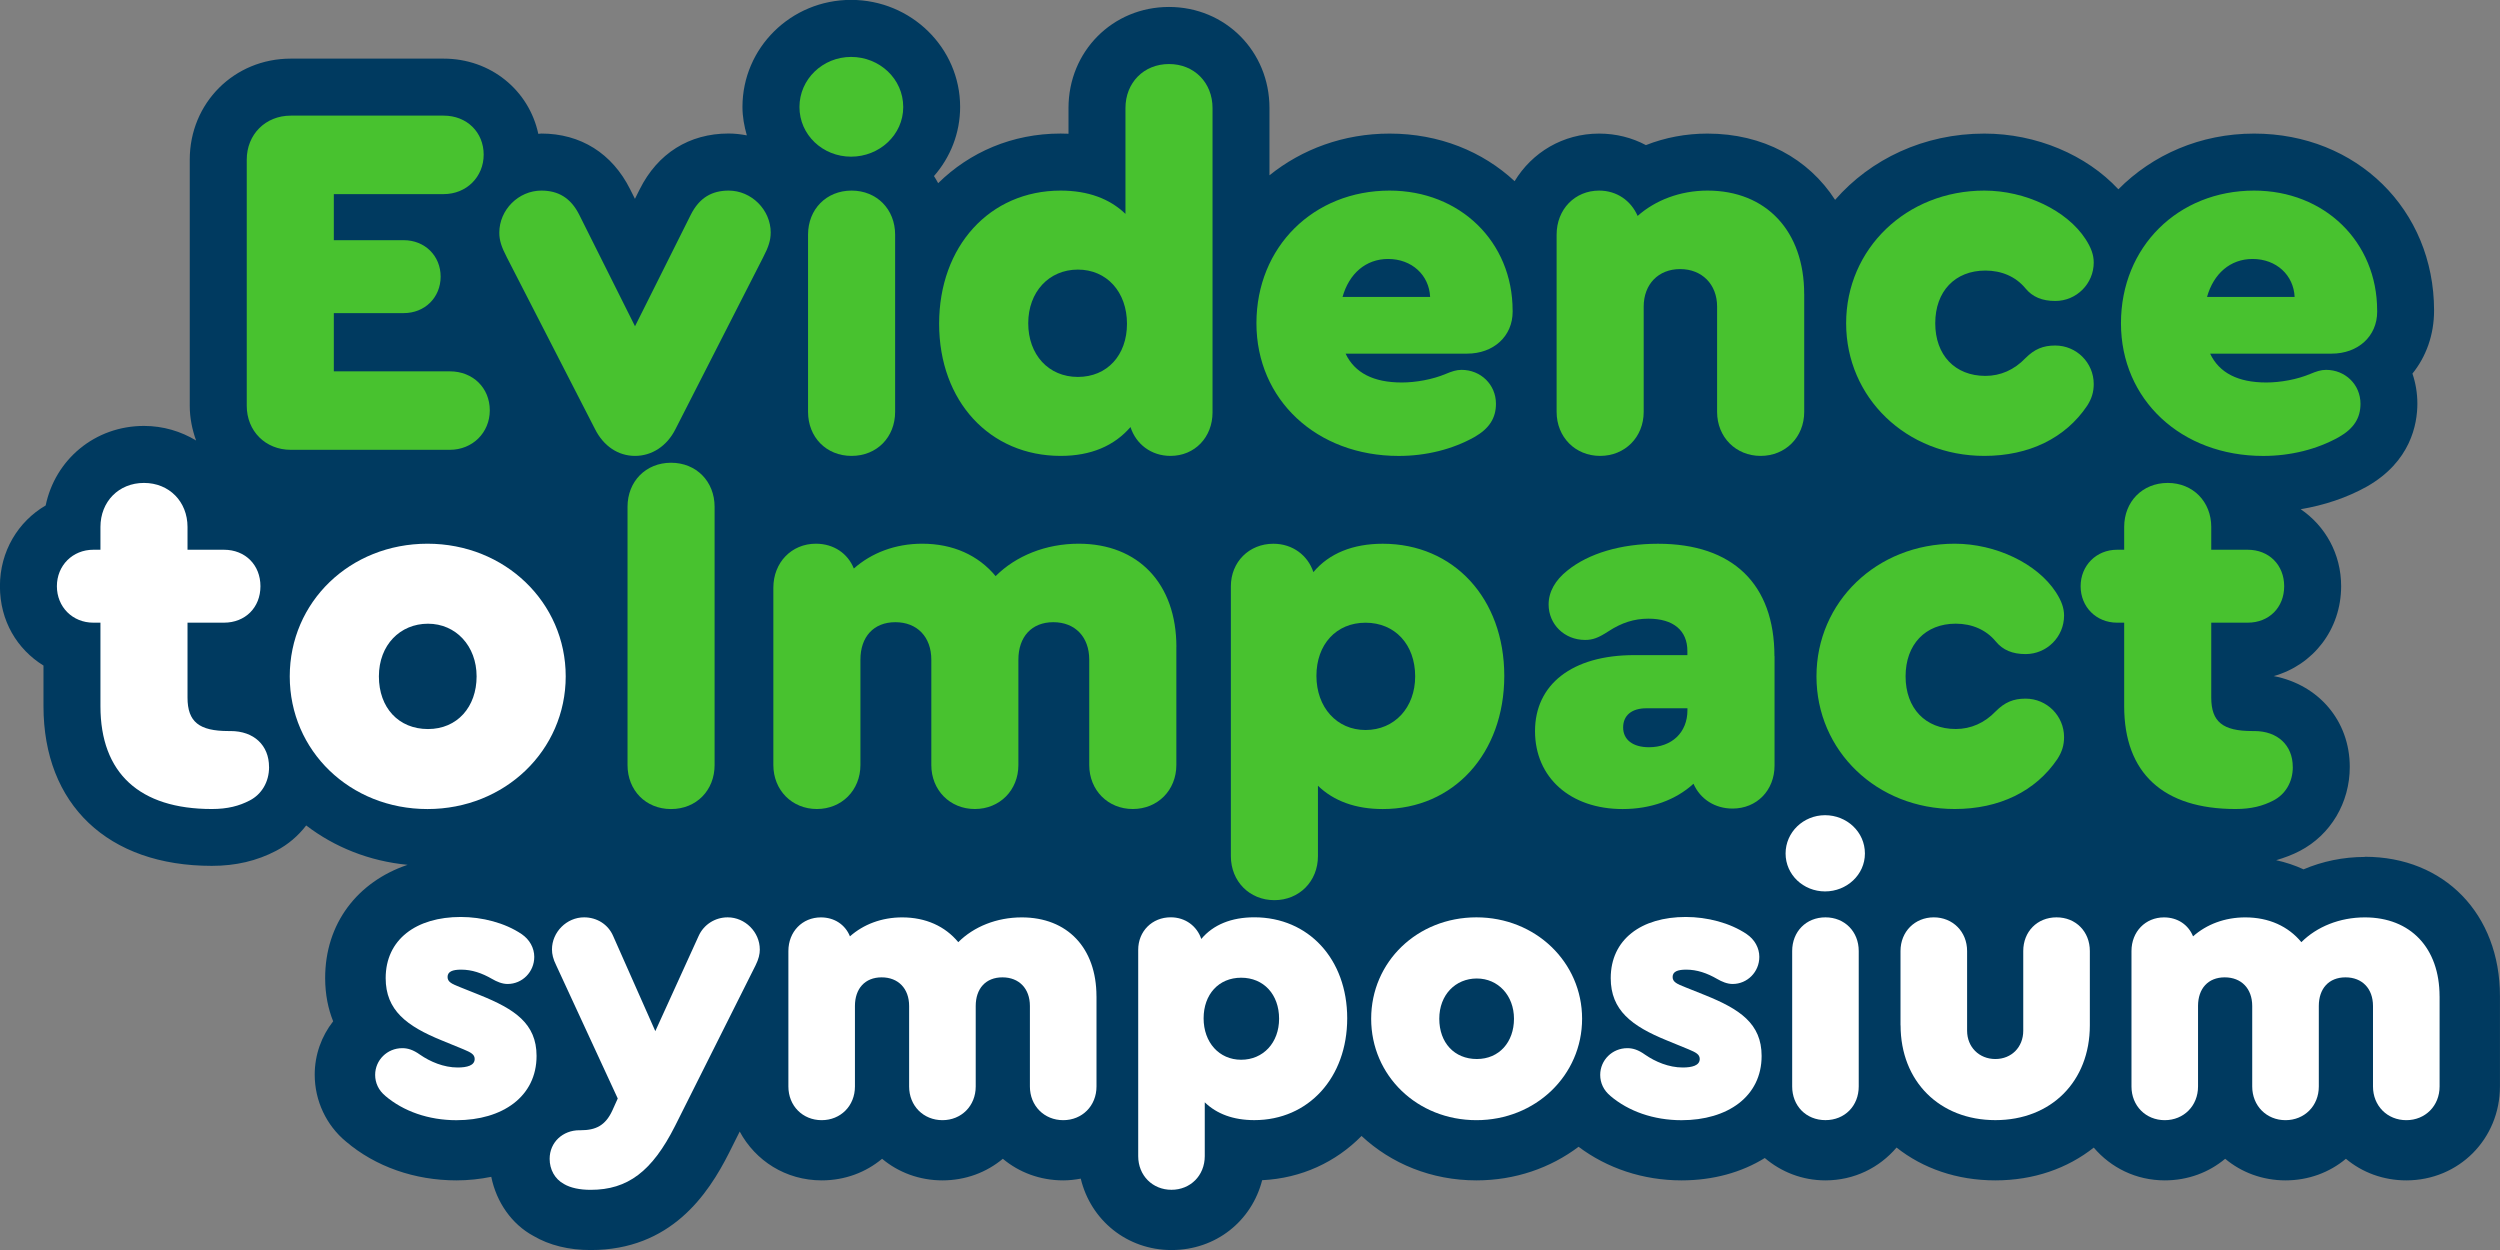 <?xml version="1.0" encoding="UTF-8"?>
<svg id="Layer_1" data-name="Layer 1" xmlns="http://www.w3.org/2000/svg" viewBox="0 0 674.99 337.55">
  <rect x="0" y="0" width="674.99" height="337.55" fill="#808080" stroke="none"/>
  <defs>
    <style>
      .cls-1 {
        fill: #fff;
      }

      .cls-2 {
        fill: #003a60;
      }

      .cls-3 {
        fill: #48c22f;
      }
    </style>
  </defs>
  <path class="cls-2" d="M638.51,231.37c-5.79,0-11.44,1.17-16.56,3.35-2.33-1.08-4.81-1.9-7.39-2.47,2.21-.65,4.35-1.44,6.4-2.51,8.3-4.33,13.47-13.01,13.47-22.66,0-12.42-8.36-22.19-20.54-24.54,10.63-2.96,18.21-12.57,18.21-24.27,0-8.76-4.31-16.28-10.92-20.78,6.33-1.08,12.38-3.06,17.83-6.1,11.9-6.74,13.67-16.93,13.67-22.4,0-2.86-.47-5.59-1.33-8.12,3.69-4.57,5.84-10.44,5.84-17.03,0-27.24-20.89-47.77-48.59-47.77-14.5,0-27.4,5.71-36.65,15.04-8.61-9.27-22.12-15.04-36.19-15.04-16.34,0-30.69,6.9-40.29,17.89-7.19-11.13-19.42-17.89-34.46-17.89-5.81,0-11.45,1.07-16.62,3.11-3.77-2.01-8.08-3.11-12.63-3.11-9.79,0-18.13,5.11-22.82,12.85-8.62-8.02-20.37-12.85-33.75-12.85-12.42,0-23.66,4.2-32.44,11.26v-18.18c0-15.29-11.92-27.27-27.13-27.27s-27.13,11.98-27.13,27.27v6.96c-.7-.03-1.41-.05-2.13-.05-13.06,0-24.55,5.03-33.06,13.4-.37-.64-.71-1.31-1.13-1.92,4.4-5.03,7.06-11.55,7.06-18.67,0-15.94-13.21-28.9-29.45-28.9s-29.32,12.97-29.32,28.9c0,2.68.48,5.22,1.18,7.68-1.6-.3-3.24-.5-4.92-.5-10.63,0-19.15,5.35-24,15.06l-1.29,2.58-1.29-2.57c-4.85-9.71-13.38-15.06-24-15.06-.27,0-.53.07-.8.08-2.52-11.75-12.83-20.31-25.56-20.31h-41.28c-15.29,0-27.27,11.98-27.27,27.27v66.44c0,3.33.66,6.46,1.71,9.39-4.09-2.46-8.86-3.93-14.07-3.93-13.23,0-23.96,9.06-26.54,21.47-7.44,4.34-12.35,12.39-12.35,21.79s4.64,17.03,11.76,21.44v10.96c0,26.6,17.41,43.12,45.45,43.12,6.46,0,12.15-1.34,17.35-4.06,3.23-1.68,5.97-4.04,8.13-6.85,7.63,5.84,17.01,9.64,27.37,10.63-13.58,4.6-22.25,15.89-22.25,30.55,0,4.47.81,8.34,2.16,11.7-3.12,3.98-4.98,8.99-4.98,14.42,0,7.05,3.15,13.69,8.46,18.06,7.94,6.75,18.52,10.47,29.8,10.47,3.29,0,6.42-.35,9.41-.96,1.39,6.87,5.56,12.81,11.37,15.95,4.31,2.53,9.52,3.82,15.47,3.82,21.62,0,31.67-14.96,37.36-26.24l2.88-5.75c4.25,7.88,12.42,13.18,22.14,13.18,6.26,0,11.93-2.17,16.3-5.83,4.37,3.66,10.04,5.83,16.3,5.83s11.93-2.17,16.3-5.83c4.37,3.66,10.03,5.83,16.3,5.83,1.63,0,3.2-.18,4.74-.47,2.67,11.17,12.44,19.28,24.5,19.28s21.67-7.89,24.48-18.86c10.63-.51,19.93-4.92,26.83-11.94,7.99,7.45,18.85,11.99,31.02,11.99,10.5,0,20.02-3.38,27.58-9.07,7.69,5.78,17.39,9.07,27.79,9.07,8.64,0,16.32-2.21,22.49-6.04,4.39,3.73,10.04,6.04,16.37,6.04,7.8,0,14.59-3.45,19.2-8.86,7.1,5.61,16.26,8.86,26.67,8.86s19.5-3.25,26.58-8.85c4.6,5.4,11.38,8.85,19.18,8.85,6.26,0,11.93-2.17,16.3-5.83,4.37,3.66,10.04,5.83,16.3,5.83s11.93-2.17,16.3-5.83c4.37,3.66,10.03,5.83,16.3,5.83,14.18,0,25.29-11.16,25.29-25.4v-24.35c0-22.15-15-37.62-36.47-37.62Z"/>
  <g>
    <path class="cls-1" d="M104.01,295.85c-1.78-1.46-2.72-3.45-2.72-5.64,0-3.97,3.24-7.21,7.32-7.21,1.46,0,2.93.42,4.81,1.77,2.72,1.88,6.38,3.45,10.14,3.45,2.51,0,4.6-.52,4.6-2.3,0-1.25-1.04-1.77-3.03-2.61l-5.85-2.4c-9.51-3.87-15.15-8.15-15.15-16.82,0-10.45,8.25-16.51,20.27-16.51,5.75,0,11.91,1.57,16.4,4.6,2.19,1.46,3.45,3.76,3.45,6.17,0,4.08-3.24,7.32-7.21,7.32-1.46,0-2.93-.63-4.18-1.36-2.72-1.57-5.43-2.51-8.36-2.51-2.3,0-3.66.52-3.66,1.98,0,1.36,1.15,1.88,3.55,2.82l5.22,2.09c9.3,3.76,15.26,7.63,15.26,16.41,0,10.97-9.2,17.35-21.63,17.35-7.53,0-14.32-2.4-19.23-6.58Z"/>
    <path class="cls-1" d="M205.15,256.35c0,1.25-.31,2.61-1.15,4.29l-21.74,43.37c-6.17,12.23-12.75,17.24-22.78,17.24-2.93,0-5.43-.52-7.21-1.57-2.51-1.36-3.87-3.97-3.87-6.79,0-4.49,3.55-7.73,8.04-7.73h.32c4.08,0,6.69-1.25,8.57-5.33l1.46-3.24-16.61-35.95c-.84-1.67-1.15-3.03-1.15-4.29,0-4.7,3.97-8.67,8.67-8.67,3.45,0,6.48,1.88,7.84,5.02l11.39,25.71,11.7-25.71c1.36-3.03,4.39-5.02,7.84-5.02,4.7,0,8.67,3.97,8.67,8.67Z"/>
    <path class="cls-1" d="M296.05,269v24.35c0,5.23-3.87,9.09-8.99,9.09s-8.99-3.87-8.99-9.09v-21.74c0-4.7-2.92-7.73-7.42-7.73s-7.21,3.03-7.21,7.73v21.74c0,5.23-3.87,9.09-8.99,9.09s-8.99-3.87-8.99-9.09v-21.74c0-4.7-2.93-7.73-7.42-7.73s-7.21,3.03-7.21,7.73v21.74c0,5.23-3.87,9.09-8.99,9.09s-8.98-3.87-8.98-9.09v-36.57c0-5.23,3.76-9.09,8.78-9.09,3.66,0,6.58,1.98,7.84,5.12,3.66-3.24,8.57-5.12,14.1-5.12,6.38,0,11.6,2.4,15.15,6.69,4.18-4.18,10.35-6.69,17.14-6.69,12.33,0,20.17,8.25,20.17,21.32Z"/>
    <path class="cls-1" d="M363.74,274.95c0,15.99-10.45,27.48-25.08,27.48-5.64,0-10.14-1.67-13.38-4.81v14.53c0,5.23-3.87,9.09-8.99,9.09s-8.98-3.87-8.98-9.09v-55.7c0-5.02,3.76-8.78,8.78-8.78,3.97,0,7.1,2.4,8.25,5.85,3.24-3.87,8.15-5.85,14.32-5.85,14.63,0,25.08,11.29,25.08,27.27ZM345.35,275.06c0-6.58-4.18-11.08-10.24-11.08s-10.14,4.49-10.14,10.97,4.18,11.18,10.14,11.18,10.24-4.6,10.24-11.08Z"/>
    <path class="cls-1" d="M427.16,275.06c0,15.26-12.54,27.38-28.53,27.38s-28.42-12.02-28.42-27.38,12.44-27.38,28.42-27.38,28.53,12.12,28.53,27.38ZM388.6,275.06c0,6.48,4.08,10.87,10.14,10.87s10.03-4.6,10.03-10.87-4.28-10.87-10.03-10.87-10.14,4.39-10.14,10.87Z"/>
    <path class="cls-1" d="M434.77,295.85c-1.78-1.46-2.72-3.45-2.72-5.64,0-3.97,3.24-7.21,7.32-7.21,1.46,0,2.93.42,4.81,1.77,2.72,1.88,6.38,3.45,10.14,3.45,2.51,0,4.6-.52,4.6-2.3,0-1.25-1.04-1.77-3.03-2.61l-5.85-2.4c-9.51-3.87-15.15-8.15-15.15-16.82,0-10.45,8.25-16.51,20.27-16.51,5.75,0,11.91,1.57,16.4,4.6,2.19,1.46,3.45,3.76,3.45,6.17,0,4.08-3.24,7.32-7.21,7.32-1.46,0-2.93-.63-4.18-1.36-2.72-1.57-5.43-2.51-8.36-2.51-2.3,0-3.66.52-3.66,1.98,0,1.36,1.15,1.88,3.55,2.82l5.22,2.09c9.3,3.76,15.26,7.63,15.26,16.41,0,10.97-9.2,17.35-21.63,17.35-7.53,0-14.32-2.4-19.23-6.58Z"/>
    <path class="cls-1" d="M503.52,230.44c0,5.75-4.91,10.24-10.76,10.24s-10.66-4.49-10.66-10.24,4.81-10.34,10.66-10.34,10.76,4.49,10.76,10.34ZM483.88,293.34v-36.57c0-5.23,3.76-9.09,8.98-9.09s8.99,3.87,8.99,9.09v36.57c0,5.23-3.76,9.09-8.99,9.09s-8.98-3.87-8.98-9.09Z"/>
    <path class="cls-1" d="M513.13,276.83v-20.06c0-5.23,3.87-9.09,8.99-9.09s8.99,3.87,8.99,9.09v21.53c0,4.39,3.24,7.63,7.63,7.63s7.53-3.24,7.53-7.63v-21.53c0-5.23,3.76-9.09,8.99-9.09s8.99,3.87,8.99,9.09v20.06c0,15.15-10.45,25.6-25.5,25.6s-25.6-10.45-25.6-25.6Z"/>
    <path class="cls-1" d="M658.68,269v24.35c0,5.23-3.87,9.09-8.99,9.09s-8.99-3.87-8.99-9.09v-21.74c0-4.7-2.92-7.73-7.42-7.73s-7.21,3.03-7.21,7.73v21.74c0,5.23-3.87,9.09-8.99,9.09s-8.99-3.87-8.99-9.09v-21.74c0-4.7-2.93-7.73-7.42-7.73s-7.21,3.03-7.21,7.73v21.74c0,5.23-3.87,9.09-8.99,9.09s-8.98-3.87-8.98-9.09v-36.57c0-5.23,3.76-9.09,8.78-9.09,3.66,0,6.58,1.98,7.84,5.12,3.66-3.24,8.57-5.12,14.1-5.12,6.38,0,11.6,2.4,15.15,6.69,4.18-4.18,10.35-6.69,17.14-6.69,12.33,0,20.17,8.25,20.17,21.32Z"/>
  </g>
  <g>
    <path class="cls-3" d="M66.62,109.56V43.12c0-6.84,5.06-11.9,11.89-11.9h41.28c6.29,0,10.8,4.51,10.8,10.53s-4.65,10.66-10.8,10.66h-29.66v12.44h18.86c5.74,0,9.98,4.24,9.98,9.84s-4.24,9.85-9.98,9.85h-18.86v15.72h31.31c6.29,0,10.8,4.51,10.8,10.53s-4.65,10.66-10.8,10.66h-42.93c-6.84,0-11.89-5.06-11.89-11.89Z"/>
    <path class="cls-3" d="M208.08,62.81c0,2.05-.55,3.83-2.05,6.7l-23.65,46.34c-2.32,4.65-6.43,7.24-10.93,7.24s-8.48-2.6-10.8-7.24l-23.79-46.34c-1.5-2.87-2.05-4.65-2.05-6.7,0-6.15,5.19-11.35,11.35-11.35,4.51,0,7.93,1.91,10.25,6.56l15.04,30.07,15.04-30.07c2.32-4.65,5.74-6.56,10.25-6.56,6.15,0,11.35,5.19,11.35,11.35Z"/>
    <path class="cls-3" d="M243.87,28.9c0,7.52-6.43,13.4-14.08,13.4s-13.94-5.88-13.94-13.4,6.29-13.53,13.94-13.53,14.08,5.88,14.08,13.53ZM218.17,111.2v-47.85c0-6.83,4.92-11.89,11.75-11.89s11.76,5.06,11.76,11.89v47.85c0,6.84-4.92,11.89-11.76,11.89s-11.75-5.06-11.75-11.89Z"/>
    <path class="cls-3" d="M327.38,29.18v82.16c0,6.7-4.78,11.75-11.35,11.75-5.19,0-9.3-3.14-10.8-7.79-4.37,5.06-10.66,7.79-18.86,7.79-19.14,0-32.81-14.76-32.81-35.68s13.67-35.95,32.81-35.95c7.38,0,13.26,2.19,17.5,6.29v-28.57c0-6.83,4.92-11.89,11.76-11.89s11.75,5.06,11.75,11.89ZM304.28,87.42c0-8.61-5.47-14.63-13.26-14.63s-13.4,6.01-13.4,14.49,5.47,14.49,13.4,14.49,13.26-5.88,13.26-14.35Z"/>
    <path class="cls-3" d="M408.41,83.86v.27c0,6.7-5.19,11.35-12.3,11.35h-32.81c2.46,5.19,7.52,7.79,15.17,7.79,3.83,0,8.34-.82,11.89-2.32,1.64-.68,2.87-1.09,4.24-1.09,5.19,0,9.3,3.96,9.3,9.16,0,3.83-1.78,6.7-5.88,9.02-5.88,3.28-12.99,5.06-20.37,5.06-22.15,0-38.42-15.17-38.42-35.82s15.45-35.82,35.95-35.82c19,0,33.22,13.81,33.22,32.4ZM362.48,80.17h23.65c-.27-5.88-4.92-10.25-11.35-10.25-6.02,0-10.53,3.96-12.3,10.25Z"/>
    <path class="cls-3" d="M487.13,79.35v31.85c0,6.84-5.06,11.89-11.76,11.89s-11.76-5.06-11.76-11.89v-28.43c0-6.02-4.1-10.12-9.98-10.12s-9.84,4.1-9.84,10.12v28.43c0,6.84-5.06,11.89-11.76,11.89s-11.75-5.06-11.75-11.89v-47.85c0-6.83,4.92-11.89,11.48-11.89,4.79,0,8.61,2.74,10.39,6.84,4.78-4.24,11.48-6.84,18.86-6.84,15.86,0,26.11,10.93,26.11,27.89Z"/>
    <path class="cls-3" d="M498.45,87.28c0-20.1,16.27-35.82,37.32-35.82,11.08,0,22.28,5.33,27.34,13.12,1.5,2.32,2.19,4.24,2.19,6.29,0,5.74-4.65,10.39-10.39,10.39-3.55,0-6.15-1.09-8.06-3.42-2.6-3.15-6.43-4.79-10.8-4.79-8.2,0-13.54,5.61-13.54,14.22s5.33,14.22,13.54,14.22c4.1,0,7.79-1.64,10.8-4.78,2.46-2.46,4.78-3.42,8.06-3.42,5.74,0,10.39,4.65,10.39,10.39,0,2.19-.55,3.96-1.78,5.88-5.88,8.75-15.72,13.53-27.75,13.53-21.05,0-37.32-15.72-37.32-35.82Z"/>
    <path class="cls-3" d="M641.83,83.86v.27c0,6.7-5.19,11.35-12.3,11.35h-32.81c2.46,5.19,7.52,7.79,15.17,7.79,3.83,0,8.34-.82,11.89-2.32,1.64-.68,2.87-1.09,4.24-1.09,5.19,0,9.3,3.96,9.3,9.16,0,3.83-1.78,6.7-5.88,9.02-5.88,3.28-12.99,5.06-20.37,5.06-22.15,0-38.42-15.17-38.42-35.82s15.45-35.82,35.95-35.82c19,0,33.22,13.81,33.22,32.4ZM595.89,80.17h23.65c-.27-5.88-4.92-10.25-11.35-10.25-6.02,0-10.53,3.96-12.3,10.25Z"/>
  </g>
  <g>
    <path class="cls-3" d="M169.43,206.55v-69.72c0-6.83,4.92-11.89,11.75-11.89s11.76,5.06,11.76,11.89v69.72c0,6.84-4.92,11.89-11.76,11.89s-11.75-5.06-11.75-11.89Z"/>
    <path class="cls-3" d="M317.61,174.69v31.85c0,6.84-5.06,11.89-11.76,11.89s-11.76-5.06-11.76-11.89v-28.43c0-6.15-3.83-10.12-9.7-10.12s-9.43,3.97-9.43,10.12v28.43c0,6.84-5.06,11.89-11.76,11.89s-11.75-5.06-11.75-11.89v-28.43c0-6.15-3.83-10.12-9.71-10.12s-9.43,3.97-9.43,10.12v28.43c0,6.84-5.06,11.89-11.76,11.89s-11.75-5.06-11.75-11.89v-47.85c0-6.83,4.92-11.89,11.48-11.89,4.79,0,8.61,2.6,10.25,6.7,4.79-4.24,11.21-6.7,18.46-6.7,8.34,0,15.17,3.14,19.82,8.75,5.47-5.47,13.54-8.75,22.42-8.75,16.13,0,26.39,10.8,26.39,27.89Z"/>
    <path class="cls-3" d="M406.15,182.49c0,20.92-13.67,35.95-32.81,35.95-7.38,0-13.26-2.19-17.5-6.29v19c0,6.83-5.06,11.89-11.76,11.89s-11.75-5.06-11.75-11.89v-72.86c0-6.56,4.92-11.48,11.48-11.48,5.2,0,9.3,3.14,10.8,7.66,4.24-5.06,10.66-7.66,18.73-7.66,19.14,0,32.81,14.76,32.81,35.68ZM382.09,182.62c0-8.61-5.47-14.49-13.4-14.49s-13.26,5.88-13.26,14.35,5.47,14.62,13.26,14.62,13.4-6.01,13.4-14.49Z"/>
    <path class="cls-3" d="M479.12,177.16v29.53c0,6.7-4.78,11.62-11.35,11.62-4.78,0-8.75-2.6-10.53-6.7-4.78,4.37-11.48,6.83-19.14,6.83-14.08,0-23.65-8.48-23.65-21.05s9.98-20.51,26.79-20.51h14.35v-1.09c0-5.61-3.83-8.75-10.53-8.75-3.83,0-7.24,1.09-10.8,3.42-2.74,1.78-4.24,2.32-6.29,2.32-5.61,0-9.85-4.24-9.85-9.57,0-3.42,1.78-6.56,5.06-9.16,5.74-4.65,14.49-7.24,24.47-7.24,20.23,0,31.44,10.94,31.44,30.35ZM455.6,191.78v-.55h-11.07c-3.97,0-6.29,1.91-6.29,5.19s2.6,5.33,6.97,5.33c6.15,0,10.39-3.97,10.39-9.98Z"/>
    <path class="cls-3" d="M490.44,182.62c0-20.1,16.27-35.82,37.32-35.82,11.08,0,22.28,5.33,27.34,13.12,1.5,2.32,2.19,4.24,2.19,6.29,0,5.74-4.65,10.39-10.39,10.39-3.55,0-6.15-1.09-8.06-3.42-2.6-3.15-6.43-4.79-10.8-4.79-8.2,0-13.54,5.61-13.54,14.22s5.33,14.22,13.54,14.22c4.1,0,7.79-1.64,10.8-4.78,2.46-2.46,4.78-3.42,8.06-3.42,5.74,0,10.39,4.65,10.39,10.39,0,2.19-.55,3.96-1.78,5.88-5.88,8.75-15.72,13.53-27.75,13.53-21.05,0-37.32-15.72-37.32-35.82Z"/>
    <path class="cls-3" d="M619.05,207.09c0,4.1-2.05,7.38-5.2,9.02-2.87,1.5-6.01,2.32-10.25,2.32-19.55,0-30.08-9.7-30.08-27.75v-22.56h-1.92c-5.61,0-9.84-4.24-9.84-9.84s4.24-9.85,9.84-9.85h1.92v-6.15c0-6.83,4.92-11.89,11.75-11.89s11.76,5.06,11.76,11.89v6.15h9.84c5.74,0,9.85,4.1,9.85,9.85s-4.1,9.84-9.85,9.84h-9.84v20.23c0,6.56,3.14,9.03,11.07,9.03h.55c6.29,0,10.39,3.83,10.39,9.7Z"/>
  </g>
  <g>
    <path class="cls-1" d="M72.65,207.09c0,4.1-2.05,7.38-5.2,9.02-2.87,1.5-6.01,2.32-10.25,2.32-19.55,0-30.08-9.7-30.08-27.75v-22.56h-1.92c-5.61,0-9.84-4.24-9.84-9.84s4.24-9.85,9.84-9.85h1.92v-6.15c0-6.83,4.92-11.89,11.75-11.89s11.76,5.06,11.76,11.89v6.15h9.84c5.74,0,9.85,4.1,9.85,9.85s-4.1,9.84-9.85,9.84h-9.84v20.23c0,6.56,3.14,9.03,11.07,9.03h.55c6.29,0,10.39,3.83,10.39,9.7Z"/>
    <path class="cls-1" d="M152.74,182.62c0,19.96-16.41,35.82-37.32,35.82s-37.19-15.72-37.19-35.82,16.27-35.82,37.19-35.82,37.32,15.86,37.32,35.82ZM102.3,182.62c0,8.48,5.33,14.22,13.26,14.22s13.12-6.01,13.12-14.22-5.6-14.22-13.12-14.22-13.26,5.74-13.26,14.22Z"/>
  </g>
</svg>